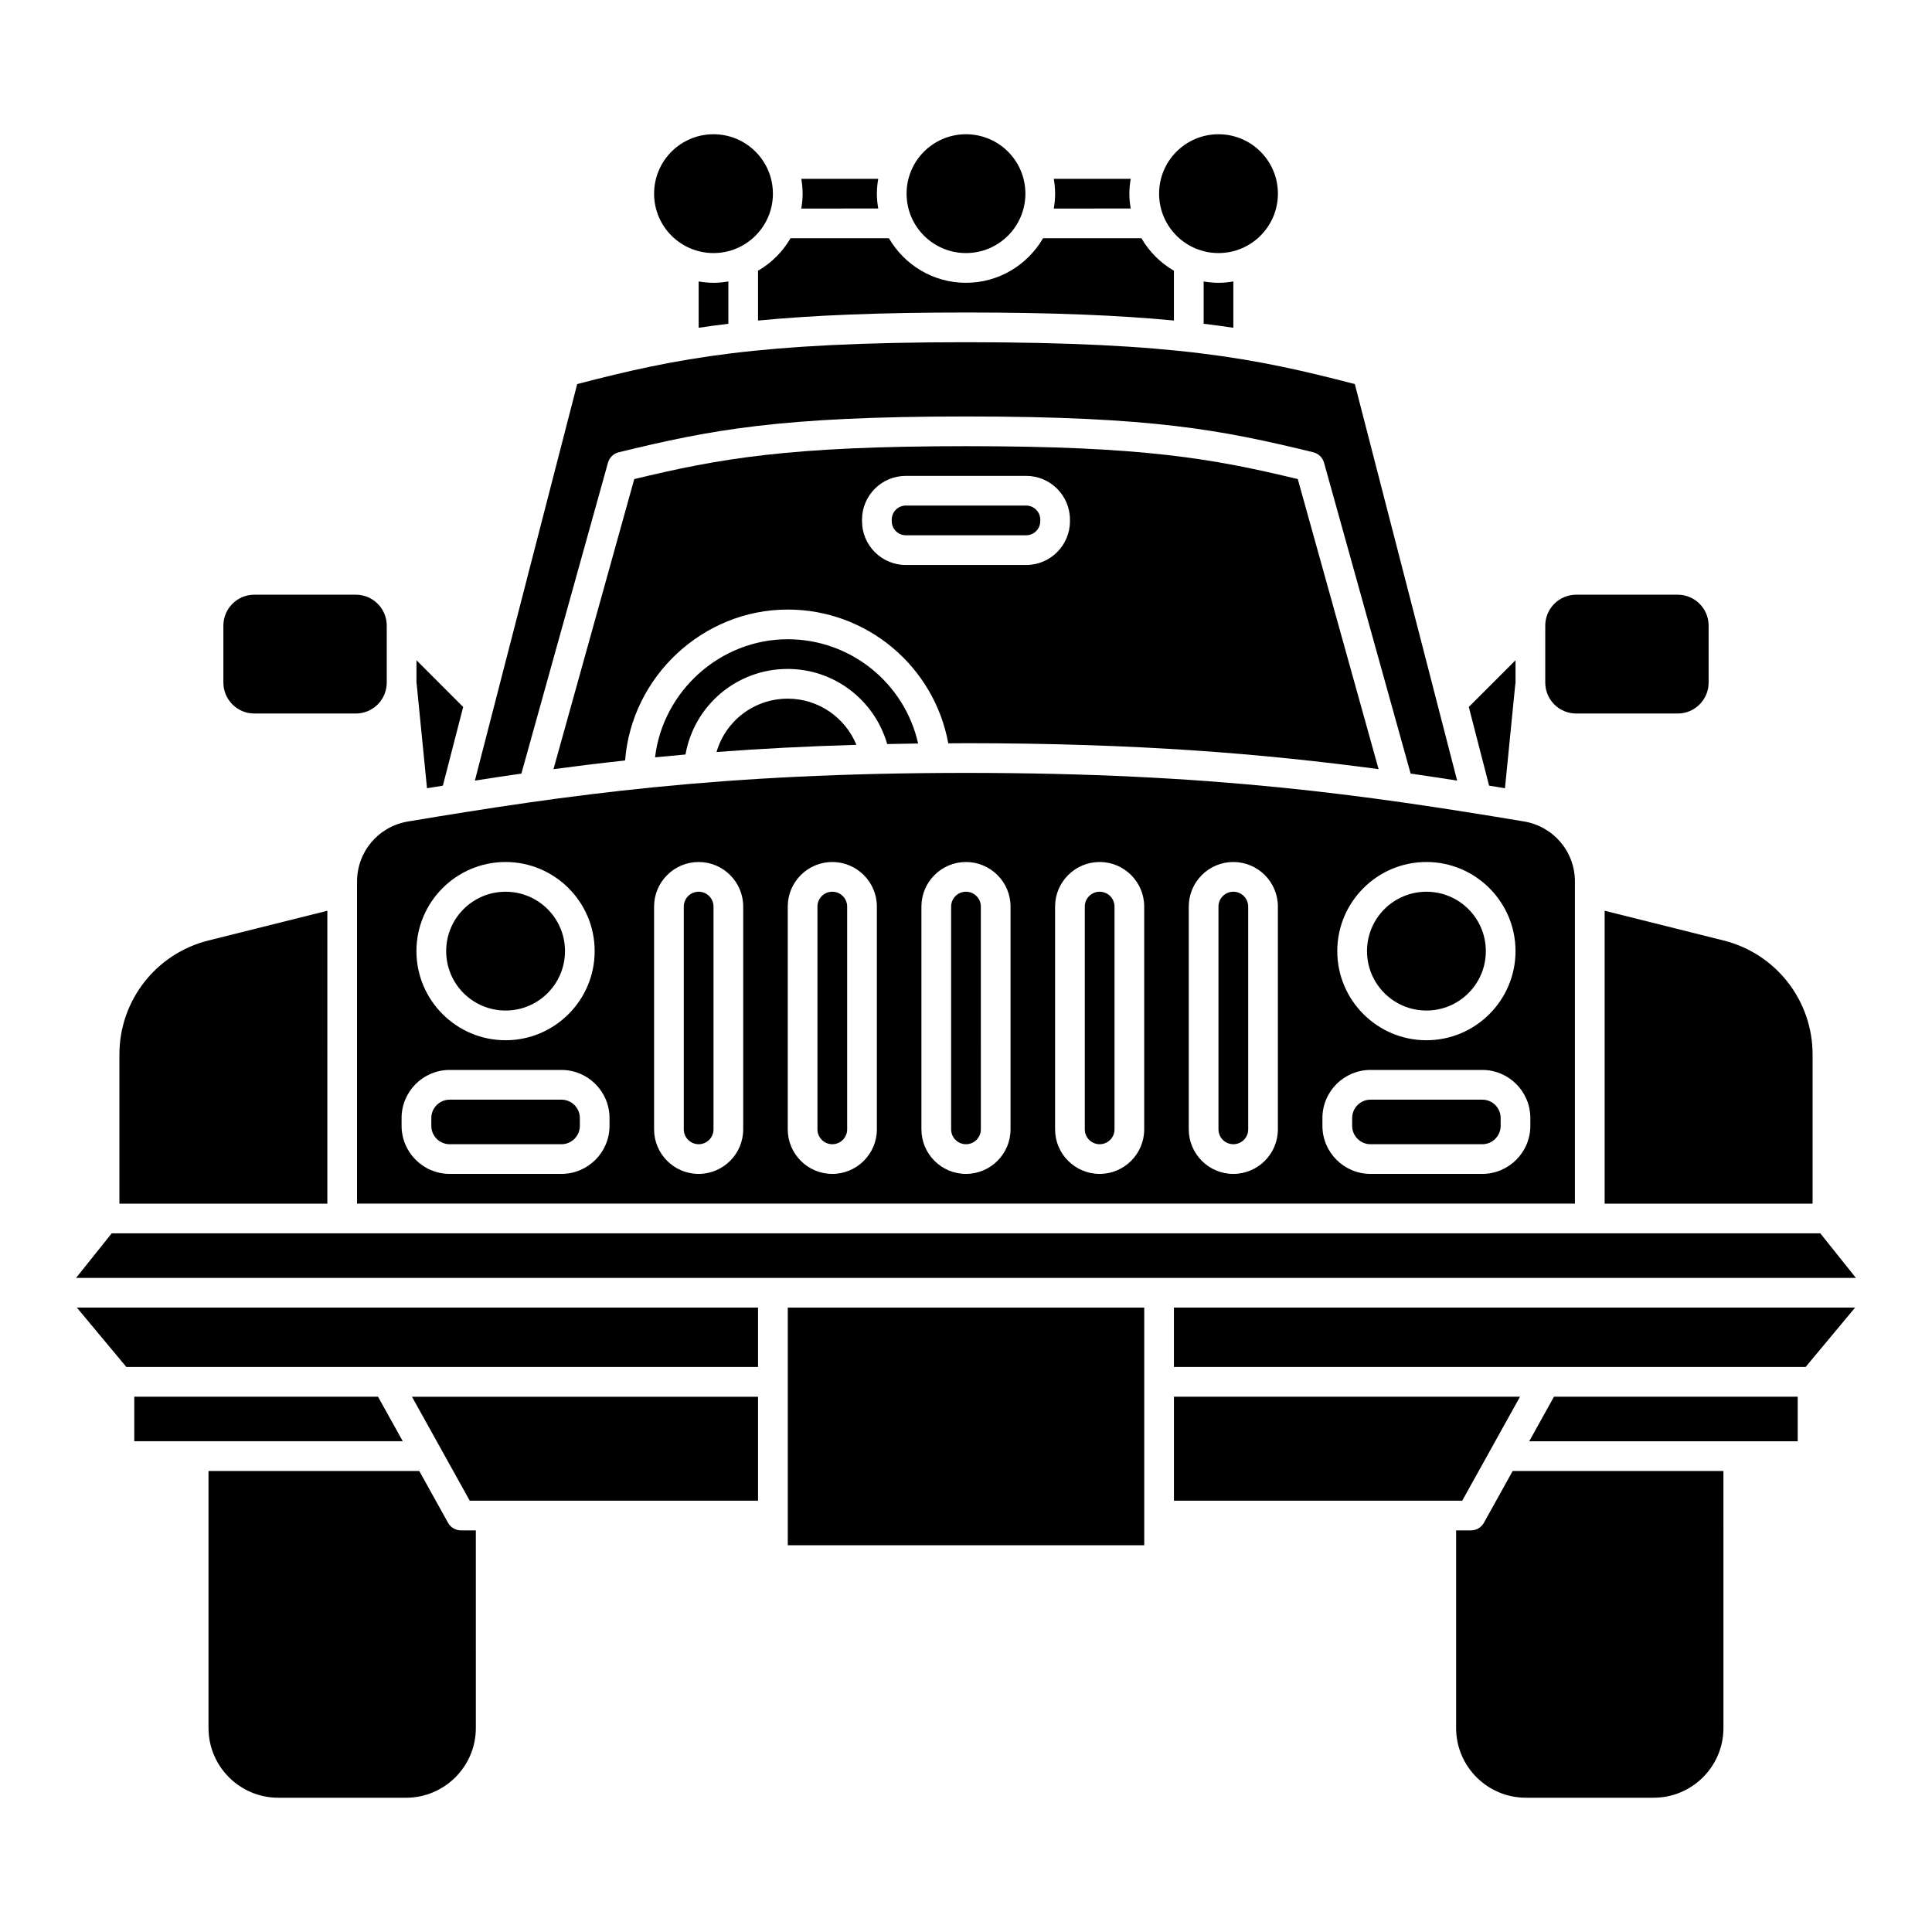 <?xml version="1.0" encoding="UTF-8"?>
<!-- Uploaded to: SVG Repo, www.svgrepo.com, Generator: SVG Repo Mixer Tools -->
<svg fill="#000000" width="800px" height="800px" version="1.1" viewBox="144 144 512 512" xmlns="http://www.w3.org/2000/svg">
 <g>
  <path d="m400 340.96c45.52 0 78.969 2.801 109.34 6.871l-21.414-76.871c-22.598-5.438-40.855-8.719-87.922-8.719s-65.324 3.281-87.918 8.723l-21.41 76.871c6.168-0.828 12.48-1.598 18.984-2.305 1.711-22.23 20.602-39.992 43.109-39.992 20.98 0 38.801 15.074 42.535 35.453 1.578-0.012 3.098-0.031 4.699-0.031zm-27.555-58.836v-0.41c0-6.398 5.203-11.602 11.605-11.602h31.898c6.398 0 11.602 5.203 11.602 11.605v0.41c0 6.398-5.203 11.602-11.605 11.602h-31.898c-6.398 0-11.602-5.203-11.602-11.605z"/>
  <path d="m419.68 282.12v-0.41c0-2.051-1.68-3.731-3.734-3.731h-31.898c-2.051 0-3.727 1.68-3.727 3.734v0.41c0 2.051 1.676 3.731 3.731 3.731h31.898c2.051 0 3.731-1.68 3.731-3.734z"/>
  <path d="m379.12 341.18c2.699-0.055 5.406-0.105 8.195-0.141-3.586-15.977-17.859-27.633-34.555-27.633-17.938 0-33.086 13.777-35.164 31.293 2.652-0.262 5.328-0.512 8.066-0.75 2.324-13.059 13.613-22.672 27.098-22.672 12.348 0 22.98 8.25 26.359 19.902z"/>
  <path d="m257.16 352.89c1.402-0.227 2.801-0.457 4.203-0.68l5.379-20.855-12.375-12.383v5.894l0.07 0.547z"/>
  <path d="m333.89 343.29c11.469-0.867 23.746-1.512 37.062-1.902-2.977-7.262-10.078-12.234-18.184-12.234-8.91 0-16.484 5.875-18.879 14.137z"/>
  <path d="m507.2 447.23h29.625c2.684 0 4.863-2.184 4.863-4.863v-2.074c0.008-2.688-2.176-4.871-4.859-4.871h-29.625c-2.684 0-4.867 2.184-4.867 4.867v2.074c0 2.684 2.184 4.867 4.863 4.867z"/>
  <path d="m435.42 447.23c2.172 0 3.938-1.762 3.938-3.938v-59.039c0-2.172-1.762-3.938-3.938-3.938-2.172 0-3.938 1.762-3.938 3.938v59.039c0.004 2.176 1.766 3.938 3.938 3.938z"/>
  <path d="m470.85 447.23c2.172 0 3.938-1.762 3.938-3.938l-0.004-59.039c0-2.172-1.762-3.938-3.938-3.938-2.172 0-3.938 1.762-3.938 3.938v59.039c0.004 2.176 1.77 3.938 3.941 3.938z"/>
  <path d="m305.12 266.62c0.383-1.375 1.477-2.43 2.863-2.766 24.227-5.902 42.52-9.484 92.016-9.484s67.785 3.582 92.02 9.484c1.387 0.34 2.481 1.395 2.863 2.766l22.949 82.391c4.144 0.594 8.242 1.215 12.324 1.855l-27.113-105.08c-26.555-6.918-47.809-11.094-103.04-11.094s-76.488 4.176-103.04 11.09l-27.113 105.08c4.082-0.633 8.18-1.254 12.324-1.855z"/>
  <path d="m537.76 396.06c0 8.695-7.047 15.742-15.742 15.742s-15.746-7.047-15.746-15.742 7.051-15.742 15.746-15.742 15.742 7.047 15.742 15.742"/>
  <path d="m400 447.23c2.172 0 3.938-1.762 3.938-3.938l-0.004-59.039c0-2.172-1.762-3.938-3.938-3.938-2.172 0-3.938 1.762-3.938 3.938v59.039c0.004 2.176 1.766 3.938 3.941 3.938z"/>
  <path d="m482.66 195.32c0 8.695-7.051 15.746-15.746 15.746-8.695 0-15.742-7.051-15.742-15.746 0-8.695 7.047-15.742 15.742-15.742 8.695 0 15.746 7.047 15.746 15.742"/>
  <path d="m443.65 199.26c-0.215-1.281-0.355-2.594-0.355-3.938s0.137-2.652 0.355-3.938l-20.387 0.004c0.215 1.281 0.355 2.594 0.355 3.938s-0.137 2.652-0.355 3.938z"/>
  <path d="m462.98 218.59v11.211c2.711 0.332 5.348 0.68 7.871 1.062v-12.273c-1.285 0.219-2.594 0.355-3.938 0.355-1.34 0-2.652-0.137-3.934-0.355z"/>
  <path d="m569.25 462.98h55.105v-39.531c0-14.312-9.699-26.734-23.586-30.207l-31.52-7.883z"/>
  <path d="m561.7 333.09h26.914c4.516 0 8.191-3.676 8.191-8.191v-15.105c0-4.516-3.676-8.191-8.191-8.191h-26.914c-4.516 0-8.191 3.676-8.191 8.191v15.105c0 4.516 3.676 8.191 8.191 8.191z"/>
  <path d="m348.83 195.32c0 8.695-7.051 15.746-15.746 15.746-8.695 0-15.742-7.051-15.742-15.746 0-8.695 7.047-15.742 15.742-15.742 8.695 0 15.746 7.047 15.746 15.742"/>
  <path d="m415.74 195.32c0 8.695-7.047 15.746-15.742 15.746s-15.746-7.051-15.746-15.746c0-8.695 7.051-15.742 15.746-15.742s15.742 7.047 15.742 15.742"/>
  <path d="m329.15 218.59v12.273c2.523-0.383 5.16-0.73 7.871-1.062l0.004-11.211c-1.285 0.219-2.594 0.355-3.938 0.355s-2.652-0.137-3.938-0.355z"/>
  <path d="m344.89 228.95c14.324-1.379 31.691-2.133 55.105-2.133 23.41 0 40.781 0.75 55.105 2.129v-13.199c-3.57-2.07-6.543-5.047-8.613-8.613h-26.07c-4.09 7.047-11.703 11.809-20.422 11.809s-16.332-4.762-20.422-11.809h-26.07c-2.07 3.57-5.047 6.543-8.613 8.613z"/>
  <path d="m376.74 199.26c-0.219-1.281-0.355-2.594-0.355-3.938s0.137-2.652 0.355-3.938l-20.391 0.004c0.215 1.281 0.355 2.594 0.355 3.938s-0.137 2.652-0.355 3.938z"/>
  <path d="m542.83 352.89 2.731-27.52c0.012-0.098 0.066-0.176 0.086-0.277 0-0.066-0.02-0.133-0.02-0.199v-5.922l-12.379 12.379 5.379 20.855c1.406 0.23 2.805 0.453 4.203 0.684z"/>
  <path d="m262.73 547.54-7.621-13.715h-55.852v68.109c0 10.195 8.289 18.484 18.484 18.484h33.879c10.195 0 18.484-8.289 18.484-18.484l-0.004-52.367h-3.938c-1.422 0-2.742-0.773-3.434-2.027z"/>
  <path d="m268.49 541.7h76.402v-27.551h-91.715z"/>
  <path d="m626.4 470.85h-452.8l-9.441 11.809h471.68z"/>
  <path d="m244.18 514.14h-64.598v11.805h71.16z"/>
  <path d="m238.62 377.62v85.352h322.75v-85.352c0-7.926-5.68-14.625-13.512-15.93-42.242-7.039-82.523-12.863-147.86-12.863s-105.62 5.824-147.86 12.871c-7.836 1.301-13.516 8-13.516 15.922zm283.39-5.18c13.023 0 23.617 10.594 23.617 23.617s-10.594 23.617-23.617 23.617-23.617-10.594-23.617-23.617 10.594-23.617 23.617-23.617zm-27.555 67.844c0-7.023 5.719-12.738 12.738-12.738h29.625c7.023 0 12.738 5.715 12.738 12.738v2.074c0 7.023-5.715 12.738-12.738 12.738h-29.625c-7.019 0-12.738-5.715-12.738-12.734zm-35.422-56.035c0-6.512 5.297-11.809 11.809-11.809 6.512 0 11.809 5.297 11.809 11.809v59.039c0 6.512-5.297 11.809-11.809 11.809-6.512 0-11.809-5.297-11.809-11.809zm-35.426 0c0-6.512 5.297-11.809 11.809-11.809s11.809 5.297 11.809 11.809v59.039c0 6.512-5.297 11.809-11.809 11.809s-11.809-5.297-11.809-11.809zm-35.422 0c0-6.512 5.297-11.809 11.809-11.809s11.809 5.297 11.809 11.809v59.039c0 6.512-5.297 11.809-11.809 11.809s-11.809-5.297-11.809-11.809zm-35.426 0c0-6.512 5.297-11.809 11.809-11.809s11.809 5.297 11.809 11.809v59.039c0 6.512-5.297 11.809-11.809 11.809s-11.809-5.297-11.809-11.809zm-35.422 0c0-6.512 5.297-11.809 11.809-11.809 6.512 0 11.809 5.297 11.809 11.809v59.039c0 6.512-5.297 11.809-11.809 11.809-6.512 0-11.809-5.297-11.809-11.809zm-39.363-11.809c13.023 0 23.617 10.594 23.617 23.617s-10.594 23.617-23.617 23.617c-13.023 0-23.617-10.594-23.617-23.617 0.004-13.023 10.594-23.617 23.617-23.617zm-27.551 67.844c0-7.023 5.715-12.738 12.738-12.738h29.625c7.027 0 12.742 5.715 12.742 12.738v2.074c0 7.023-5.715 12.738-12.738 12.738h-29.625c-7.027 0-12.742-5.715-12.742-12.734z"/>
  <path d="m230.75 385.36-31.52 7.879c-13.887 3.477-23.586 15.898-23.586 30.211v39.531h55.105z"/>
  <path d="m211.39 333.09h26.914c4.512 0 8.188-3.676 8.188-8.191v-15.105c0-4.516-3.676-8.191-8.188-8.191h-26.914c-4.516 0-8.191 3.676-8.191 8.191v15.105c0 4.516 3.676 8.191 8.191 8.191z"/>
  <path d="m537.26 547.54c-0.691 1.254-2.012 2.027-3.438 2.027h-3.938v52.363c0 10.195 8.289 18.484 18.484 18.484h33.879c10.195 0 18.484-8.289 18.484-18.484l-0.004-68.105h-55.852z"/>
  <path d="m177.49 506.27h167.4v-15.742h-180.52z"/>
  <path d="m455.1 506.27h167.4l13.121-15.742h-180.52z"/>
  <path d="m549.26 525.95h71.156v-11.805h-64.598z"/>
  <path d="m352.77 490.53h94.465v62.977h-94.465z"/>
  <path d="m546.82 514.14h-91.715v27.551h76.402z"/>
  <path d="m364.57 447.23c2.172 0 3.938-1.762 3.938-3.938v-59.039c0-2.172-1.762-3.938-3.938-3.938-2.172 0-3.938 1.762-3.938 3.938v59.039c0 2.176 1.766 3.938 3.938 3.938z"/>
  <path d="m329.15 447.23c2.172 0 3.938-1.762 3.938-3.938v-59.039c0-2.172-1.762-3.938-3.938-3.938-2.172 0-3.938 1.762-3.938 3.938v59.039c0.004 2.176 1.766 3.938 3.938 3.938z"/>
  <path d="m293.73 396.06c0 8.695-7.051 15.742-15.746 15.742-8.695 0-15.742-7.047-15.742-15.742s7.047-15.742 15.742-15.742c8.695 0 15.746 7.047 15.746 15.742"/>
  <path d="m263.17 447.23h29.625c2.684 0 4.871-2.184 4.871-4.863v-2.074c0-2.688-2.188-4.871-4.867-4.871h-29.625c-2.684 0-4.871 2.184-4.871 4.867v2.074c0 2.684 2.188 4.867 4.867 4.867z"/>
 </g>
</svg>